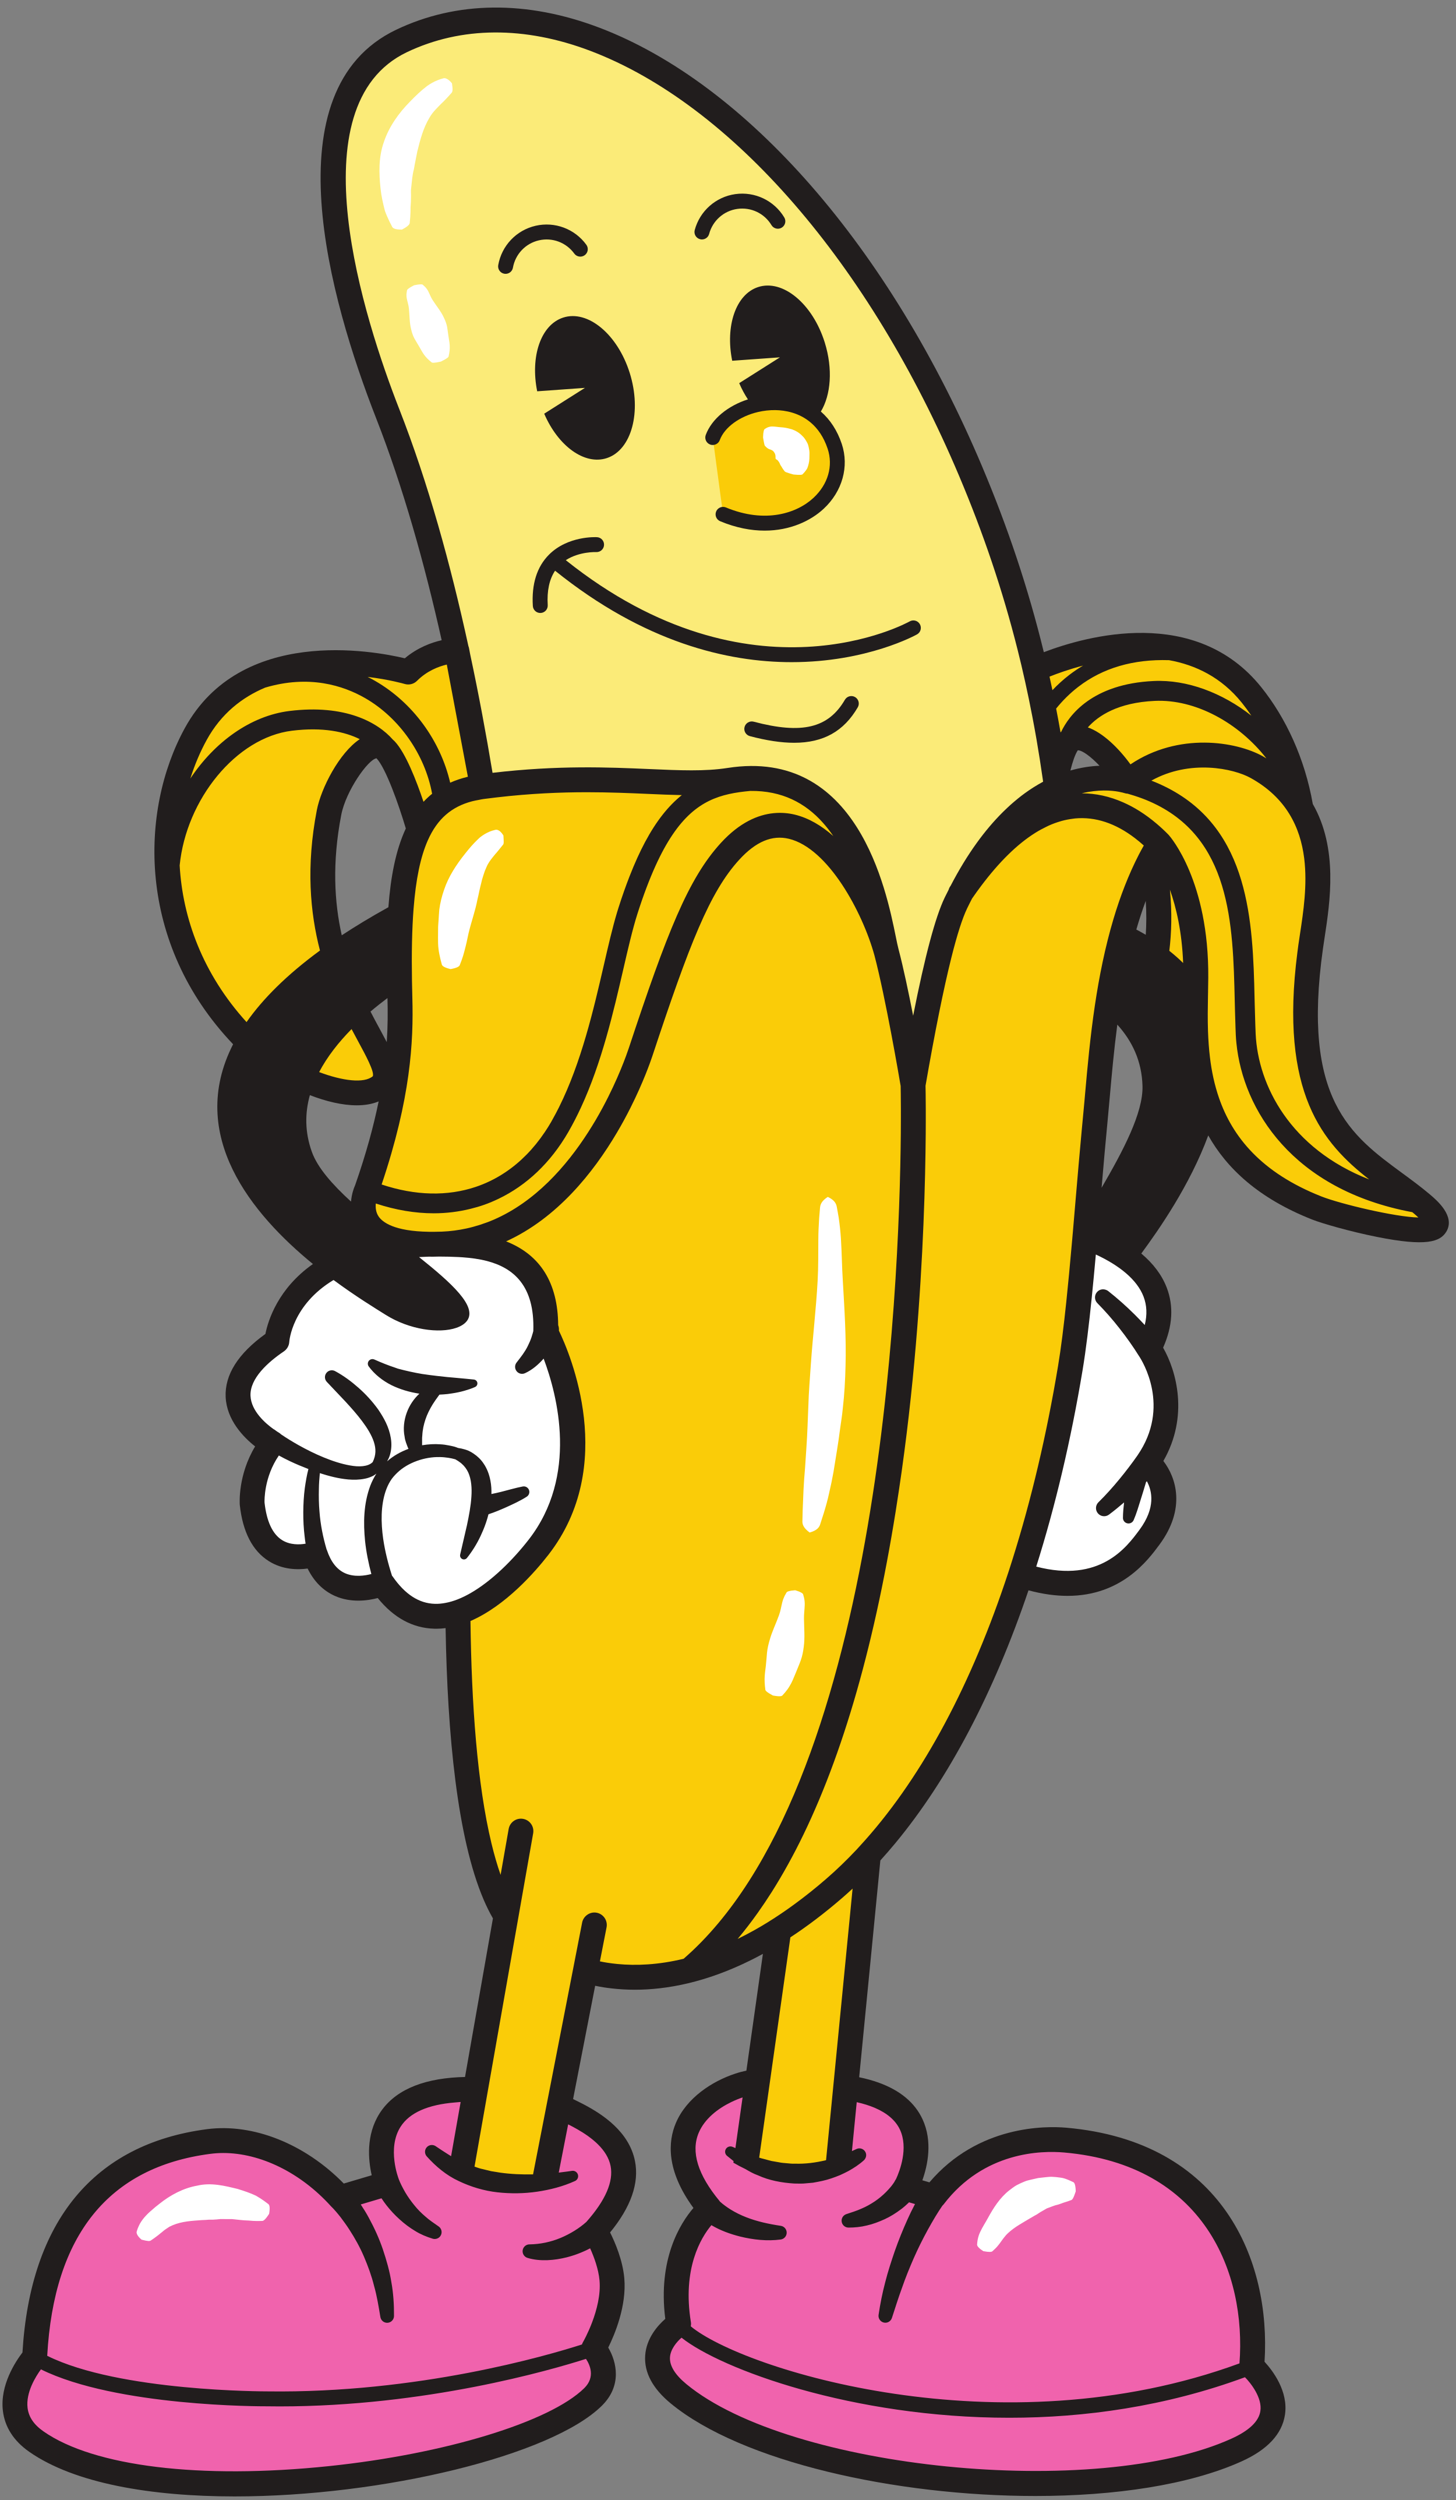 <?xml version="1.0" encoding="UTF-8"?><svg xmlns="http://www.w3.org/2000/svg" xmlns:xlink="http://www.w3.org/1999/xlink" height="502.4" preserveAspectRatio="xMidYMid meet" version="1.0" viewBox="-0.5 -1.5 292.7 502.4" width="292.7" zoomAndPan="magnify"><rect x="-0.5" y="-1.5" width="292.7" height="502.4" fill="#808080" stroke="none"/><g><g id="change1_1"><path d="M 229.832 186.352 C 229.219 185.992 228.59 185.641 227.938 185.297 C 228.5 183.348 229.129 181.426 229.828 179.535 C 229.988 181.996 229.969 184.266 229.832 186.352 Z M 220.953 237.191 C 221.352 232.539 221.758 227.848 222.176 223.578 C 222.324 222.078 222.465 220.457 222.617 218.734 C 222.992 214.5 223.434 209.594 224.113 204.406 C 227.094 207.688 229.043 211.738 229.176 216.738 C 229.324 222.148 225.25 229.805 220.953 237.191 Z M 62.203 230.004 C 60.762 226.012 60.789 222.176 61.793 218.574 C 65.012 219.82 68.297 220.621 71.211 220.621 C 72.816 220.621 74.309 220.379 75.617 219.836 C 74.625 224.715 73.137 230.246 70.91 236.625 C 70.539 237.438 70.184 238.621 70.066 239.965 C 66.352 236.574 63.348 233.18 62.203 230.004 Z M 216.137 149.324 C 216.148 149.309 216.16 149.293 216.172 149.281 C 217.023 149.242 218.77 150.516 220.539 152.383 C 218.82 152.453 216.84 152.723 214.68 153.34 C 215.129 151.574 215.621 150.117 216.137 149.324 Z M 73.98 201.781 C 75.109 200.824 76.258 199.914 77.391 199.066 C 77.395 199.102 77.395 199.137 77.395 199.172 C 77.469 201.809 77.465 204.691 77.25 207.918 C 76.844 207.141 76.41 206.336 75.961 205.504 C 75.332 204.344 74.66 203.105 73.98 201.781 Z M 68.203 186.453 C 66.707 179.797 66.25 171.84 68.102 162.258 C 69.043 157.395 73.52 151.105 75.184 150.883 C 75.195 150.891 75.207 150.906 75.223 150.922 C 77.059 152.879 79.637 160.121 81.082 164.988 C 79.059 169.324 78.035 174.719 77.578 180.812 C 74.16 182.703 71.039 184.586 68.203 186.453 Z M 286.91 238.492 C 285.129 236.988 283.234 235.598 281.406 234.254 C 271.004 226.621 261.18 219.41 265.457 189.113 C 265.555 188.43 265.664 187.703 265.781 186.938 C 266.891 179.691 268.52 168.973 263.41 160.07 C 261.812 150.941 258.008 142.77 253.043 136.586 C 239.852 120.168 217.922 126.289 209.34 129.562 C 206.199 116.68 202.098 104.461 196.91 92.184 C 178.348 48.254 149.594 15.312 119.996 4.066 C 105.441 -1.465 91.316 -1.328 79.152 4.473 C 53.785 16.559 65.75 58.621 75.141 82.617 C 80.547 96.434 84.855 111.797 88.289 127.156 C 86.238 127.621 83.461 128.621 80.879 130.789 C 74.465 129.262 47.879 124.355 36.664 144.801 C 27.559 161.391 26.949 187.98 46.359 208.348 C 36.988 226.703 50.203 242.523 62.406 252.512 C 55.383 257.453 53.395 263.852 52.855 266.562 C 47.355 270.523 44.668 274.781 44.863 279.223 C 45.07 283.863 48.434 287.309 50.789 289.168 C 47.332 294.887 47.676 300.562 47.703 300.914 C 48.293 306.367 50.266 310.18 53.57 312.238 C 56.324 313.957 59.324 313.984 61.34 313.707 C 62.629 316.328 64.484 318.184 66.875 319.234 C 70.066 320.633 73.398 320.172 75.438 319.637 C 78.652 323.609 82.465 325.68 86.797 325.797 C 86.926 325.801 87.055 325.805 87.184 325.805 C 87.82 325.805 88.449 325.762 89.078 325.68 C 89.445 347.129 91.426 367.855 96.723 380.242 C 97.305 381.605 97.93 382.859 98.594 384.012 L 92.984 415.883 C 92.559 415.891 92.133 415.906 91.711 415.926 C 91.703 415.926 91.691 415.926 91.684 415.926 C 83.957 416.336 78.609 418.785 75.797 423.219 C 73.035 427.566 73.535 432.621 74.227 435.629 L 68.609 437.297 C 60.805 429.324 50.402 425.156 41.109 426.371 C 18.41 429.336 5.598 444.848 4.016 471.246 C 2.66 473.016 -0.535 477.789 0.078 482.953 C 0.469 486.242 2.25 489.02 5.383 491.207 C 14.492 497.566 29.914 500.172 46.672 500.172 C 76.418 500.172 110.344 491.957 120.477 481.961 C 124.602 477.895 123.461 473.125 121.773 470.258 C 123.07 467.645 125.492 461.898 125.004 456.332 C 124.684 452.691 123.148 449.121 122.145 447.125 C 126.34 442.012 128.023 437.195 127.152 432.793 C 125.984 426.887 120.668 423.395 116.824 421.379 C 116.039 420.969 115.316 420.617 114.707 420.32 L 119.145 397.555 C 119.703 397.668 120.266 397.777 120.844 397.867 C 121.363 397.949 121.906 398.02 122.461 398.082 C 123.91 398.246 125.465 398.348 127.117 398.348 C 133.527 398.348 141.434 396.891 150.496 392.379 C 151.277 391.992 152.07 391.578 152.867 391.141 L 149.547 414.605 C 148.828 414.758 148.07 414.957 147.293 415.215 C 142.734 416.715 137.492 420.051 135.344 425.191 C 133.832 428.797 133.328 434.59 138.902 442.203 C 136.246 445.289 131.719 452.48 133.242 464.488 C 131.715 465.832 129.402 468.422 129.195 471.926 C 128.996 475.297 130.727 478.512 134.336 481.484 C 148.594 493.227 179.535 500.086 207.637 500.086 C 223.559 500.086 238.578 497.883 249.121 493.117 C 254.297 490.777 257.223 487.641 257.812 483.789 C 258.543 479.055 255.352 474.891 253.711 473.109 C 254.996 452.859 245.367 428.824 213.832 426.074 C 209.77 425.719 196.145 425.523 186.34 437.059 L 184.922 436.645 C 185.98 433.68 187.027 428.84 184.957 424.375 C 183.398 421.02 180.426 418.559 176.117 417.012 C 174.922 416.582 173.621 416.223 172.219 415.934 L 176.477 372.367 C 177.484 371.254 178.484 370.109 179.465 368.926 C 190.207 355.961 199.273 338.707 206.258 318.086 C 209.148 318.863 211.758 319.199 214.102 319.199 C 224.984 319.199 230.277 312.031 232.598 308.891 C 237.938 301.656 235.949 295.441 233.371 292.094 C 238.535 283.109 236.004 274.004 233.32 269.328 C 235.234 265.023 235.477 260.961 234.043 257.242 C 233.074 254.727 231.359 252.445 228.934 250.406 C 232.441 245.637 238.68 236.738 242.395 226.672 C 246.105 233.266 252.465 239.305 263.297 243.578 C 265.203 244.332 270.797 245.965 276.34 247.07 C 286.184 249.039 289.023 248.066 290.258 246.004 C 292.117 242.895 288.336 239.695 286.91 238.492" fill="#211d1d"/></g><g id="change2_1"><path d="M 162.102 318.566 C 162.043 318.27 161.965 317.973 161.871 317.672 C 161.848 317.527 161.707 317.363 161.41 317.188 L 160.832 316.906 L 159.883 316.586 L 158.887 316.684 L 158.262 316.82 C 157.93 316.918 157.758 317.035 157.699 317.168 C 157.539 317.426 157.395 317.684 157.258 317.945 C 156.996 318.465 156.797 318.992 156.66 319.531 C 156.387 320.605 156.234 321.695 155.848 322.75 C 155.105 324.863 154.074 326.898 153.504 329 C 153.188 330.047 152.941 331.102 152.828 332.188 C 152.734 333.277 152.664 334.371 152.539 335.457 C 152.402 336.535 152.25 337.613 152.23 338.73 C 152.215 339.289 152.27 339.871 152.305 340.449 L 152.406 341.34 C 152.391 341.621 152.715 342.012 154.297 342.863 C 156.059 343.184 156.559 343.043 156.719 342.793 L 157.352 342.086 C 157.754 341.602 158.117 341.109 158.426 340.594 C 159.07 339.566 159.488 338.477 159.938 337.391 C 160.359 336.301 160.859 335.223 161.246 334.125 C 161.645 333.023 161.863 331.887 162.004 330.734 C 162.32 328.441 162.094 326.062 162.062 323.746 C 162.031 322.586 162.219 321.461 162.254 320.312 C 162.273 319.742 162.223 319.156 162.102 318.566 Z M 168.922 239.316 C 168.805 237.469 168.602 235.629 168.328 233.789 C 168.188 232.871 168.008 231.949 167.844 231.035 C 167.684 230.117 167.207 229.207 165.492 228.402 C 163.898 229.426 163.527 230.344 163.457 231.262 L 163.223 234.004 C 163.113 235.828 163.02 237.656 163.012 239.477 C 162.984 243.117 163.035 246.762 162.828 250.402 C 162.422 257.691 161.559 264.941 161.059 272.18 C 160.82 275.801 160.504 279.41 160.406 283.035 C 160.242 286.656 160.16 290.293 159.898 293.91 L 159.539 299.344 C 159.379 301.148 159.238 302.953 159.152 304.773 L 158.922 310.246 L 158.855 312.996 C 158.789 313.91 159.047 314.875 160.742 316.121 C 162.742 315.562 163.305 314.719 163.547 313.82 L 164.402 311.148 C 164.965 309.363 165.461 307.562 165.855 305.742 C 166.273 303.93 166.66 302.109 166.98 300.277 L 167.867 294.773 C 168.18 292.941 168.422 291.102 168.676 289.262 C 168.914 287.418 169.234 285.578 169.406 283.73 C 169.836 280.043 170.039 276.332 170.125 272.625 C 170.34 265.207 169.848 257.781 169.422 250.395 C 169.18 246.699 169.152 243.008 168.922 239.316 Z M 152.18 88.141 C 152.418 88.367 152.645 88.508 152.867 88.617 C 153.316 88.789 153.758 88.887 154.07 89.227 C 154.375 89.57 154.566 89.945 154.629 90.297 C 154.684 90.652 154.668 90.887 154.66 91.039 C 154.691 91.094 154.652 91.203 154.695 91.25 C 154.711 91.277 154.742 91.297 154.785 91.316 C 154.812 91.352 154.84 91.395 154.891 91.43 C 154.965 91.516 155.16 91.535 155.254 91.68 L 155.59 92.113 C 155.812 92.434 155.891 92.898 156.258 93.348 C 156.379 93.609 156.574 93.883 156.781 94.176 L 157.133 94.633 C 157.191 94.781 157.637 94.984 159.5 95.5 C 161.402 95.695 161.891 95.574 161.992 95.406 L 162.469 94.902 C 162.758 94.555 163.039 94.188 163.238 93.805 C 163.566 92.969 163.77 92.129 163.809 91.176 L 163.832 89.691 C 163.836 89.195 163.727 88.629 163.613 88.098 C 163.555 87.828 163.484 87.566 163.395 87.301 C 163.273 87.039 163.145 86.781 162.996 86.531 C 162.699 86.027 162.391 85.539 161.953 85.137 C 161.148 84.27 160.133 83.668 159.113 83.305 C 158.992 83.266 158.879 83.25 158.758 83.215 C 157.855 82.953 156.988 82.797 156.172 82.746 C 156.172 82.746 156.168 82.746 156.168 82.746 C 155.25 82.699 154.43 82.504 153.59 82.543 C 153.176 82.559 152.754 82.672 152.348 82.859 C 152.145 82.969 151.941 83.105 151.746 83.227 C 151.652 83.266 151.547 83.445 151.465 83.789 L 151.355 84.449 C 151.32 84.77 151.301 85.164 151.297 85.516 C 151.371 85.863 151.43 86.254 151.477 86.566 L 151.609 87.215 C 151.691 87.555 151.746 87.723 151.809 87.766 Z M 91.047 72.23 L 91.207 71.461 C 91.281 70.957 91.348 70.457 91.344 69.98 C 91.363 69.02 91.191 68.129 91.047 67.227 L 90.652 64.504 C 90.488 63.605 90.172 62.762 89.777 61.949 C 89.035 60.301 87.785 58.832 86.785 57.273 C 86.273 56.504 85.988 55.648 85.566 54.844 C 85.355 54.438 85.078 54.059 84.734 53.703 C 84.559 53.527 84.367 53.355 84.164 53.188 C 84.086 53.098 83.891 53.047 83.531 53.055 L 82.867 53.109 L 81.82 53.297 L 80.891 53.801 L 80.336 54.176 C 80.051 54.395 79.93 54.555 79.926 54.676 C 79.871 54.934 79.828 55.188 79.805 55.434 C 79.758 55.93 79.777 56.398 79.867 56.844 C 80.039 57.734 80.352 58.578 80.434 59.504 C 80.629 61.344 80.57 63.273 81.023 65.02 C 81.223 65.906 81.5 66.762 81.938 67.562 L 83.328 69.934 C 83.781 70.73 84.207 71.535 84.82 72.273 C 85.113 72.645 85.477 72.996 85.855 73.34 L 86.457 73.844 C 86.605 74.031 87.117 74.09 88.977 73.676 C 90.688 72.836 91.051 72.469 91.047 72.23 Z M 75.977 45.801 C 76.309 46.746 76.738 47.664 77.164 48.574 L 77.852 49.914 C 78.035 50.367 78.547 50.754 80.488 50.738 C 82.246 49.82 82.57 49.297 82.566 48.84 L 82.695 47.449 C 82.754 46.539 82.785 45.641 82.777 44.762 C 82.859 43.879 82.887 43.016 82.891 42.156 C 82.934 41.301 82.801 40.441 82.949 39.605 C 83.145 37.938 83.234 36.262 83.668 34.695 C 83.93 33.086 84.285 31.566 84.57 29.996 C 85.328 26.969 86.109 23.812 87.828 20.984 C 88.641 19.535 89.863 18.41 91.012 17.23 C 91.629 16.688 92.184 16.047 92.773 15.441 L 93.637 14.48 C 93.945 14.152 94.051 13.621 93.77 11.895 C 93.223 11.23 92.734 10.852 92.367 10.695 C 91.973 10.5 91.68 10.508 91.434 10.594 C 90.914 10.727 90.406 10.891 89.93 11.094 C 88.941 11.469 88.055 12.012 87.195 12.594 C 85.551 13.844 84.051 15.281 82.609 16.789 C 79.676 19.754 77.086 23.352 75.707 27.434 C 74.246 31.5 74.371 35.832 74.809 39.871 C 75.023 41.895 75.469 43.863 75.977 45.801 Z M 86.328 183.906 C 86.242 184.809 86.203 185.715 86.141 186.609 C 86.09 187.508 85.988 188.402 86.008 189.293 C 86.008 190.02 85.992 190.75 85.988 191.477 C 85.98 192.52 85.996 193.566 86.137 194.605 C 86.25 195.484 86.438 196.367 86.637 197.242 L 86.945 198.422 L 86.98 198.555 C 87.051 198.984 87.457 199.434 89.363 199.898 C 91.312 199.52 91.758 199.125 91.867 198.715 L 92.332 197.5 C 92.613 196.691 92.879 195.887 93.074 195.082 C 93.504 193.48 93.855 191.906 94.176 190.328 C 94.914 187.188 96.008 184.23 96.566 181.23 C 96.75 180.496 96.918 179.75 97.062 178.996 C 97.211 178.246 97.422 177.535 97.594 176.789 C 97.699 176.219 97.859 175.688 98.031 175.156 C 98.086 174.977 98.145 174.793 98.203 174.609 C 98.32 174.254 98.426 173.883 98.559 173.535 L 98.996 172.52 C 99.422 171.484 100.062 170.625 100.723 169.809 C 100.953 169.523 101.184 169.242 101.414 168.961 C 101.652 168.719 101.879 168.457 102.09 168.172 C 102.312 167.902 102.535 167.656 102.754 167.363 L 103.414 166.539 C 103.473 166.484 103.52 166.41 103.555 166.309 C 103.59 166.195 103.617 166.043 103.625 165.832 C 103.645 165.5 103.586 164.895 103.547 164.039 C 103.414 163.812 103.277 163.625 103.145 163.453 C 102.84 163.066 102.547 162.812 102.285 162.68 C 101.918 162.465 101.613 162.449 101.352 162.52 C 100.84 162.645 100.324 162.793 99.844 162.988 C 99.816 163 99.793 163.02 99.766 163.031 C 98.836 163.418 98 163.941 97.242 164.551 C 97.035 164.73 96.844 164.922 96.645 165.109 C 95.414 166.273 94.332 167.559 93.316 168.844 C 90.922 171.812 88.793 175.074 87.625 178.582 C 87.012 180.328 86.578 182.102 86.328 183.906 Z M 220.066 435.324 L 218.906 434.793 C 218.117 434.473 217.309 434.141 216.461 434.062 C 215.617 433.926 214.758 433.855 213.898 433.816 C 213.035 433.801 212.176 433.953 211.305 434.031 L 209.996 434.172 L 208.711 434.461 C 207.859 434.684 206.949 434.816 206.133 435.148 C 205.312 435.477 204.5 435.844 203.719 436.262 C 202.953 436.695 202.27 437.246 201.57 437.77 C 198.82 439.941 196.988 442.895 195.441 445.707 C 194.684 447.129 193.793 448.43 193.141 449.875 C 192.797 450.586 192.566 451.359 192.418 452.156 C 192.344 452.555 192.305 452.973 192.273 453.387 C 192.234 453.582 192.324 453.848 192.59 454.168 L 193.129 454.699 C 193.402 454.918 193.762 455.164 194.082 455.379 L 195.234 455.555 L 195.984 455.59 C 196.387 455.582 196.609 455.512 196.727 455.379 C 197.004 455.141 197.254 454.902 197.504 454.66 C 198.004 454.172 198.43 453.664 198.824 453.137 C 199.59 452.078 200.309 450.984 201.277 450.109 C 203.203 448.332 205.469 447.16 207.398 445.984 C 207.906 445.727 208.379 445.406 208.859 445.133 C 209.359 444.891 209.828 444.598 210.289 444.273 C 210.754 443.953 211.25 443.715 211.738 443.414 L 212.484 442.984 L 213.289 442.688 C 213.828 442.5 214.367 442.258 214.934 442.086 C 215.508 441.957 216.086 441.797 216.68 441.57 C 217.266 441.316 217.891 441.148 218.535 440.941 L 219.527 440.578 C 219.859 440.52 220.223 440.043 220.875 438.035 C 220.809 435.973 220.453 435.438 220.066 435.324 Z M 58.434 441.758 L 57.387 440.973 C 56.672 440.477 55.941 439.988 55.188 439.57 C 53.621 438.832 51.969 438.289 50.297 437.77 C 46.895 436.949 43.23 436.004 39.488 436.891 C 35.77 437.539 32.27 439.418 29.383 441.742 C 28.641 442.305 27.926 442.883 27.246 443.508 C 26.535 444.09 25.895 444.75 25.289 445.438 C 24.703 446.148 24.176 446.906 23.805 447.77 C 23.605 448.191 23.441 448.633 23.309 449.094 C 23.227 449.309 23.219 449.574 23.406 449.961 C 23.559 450.309 23.93 450.793 24.582 451.348 C 26.273 451.785 26.77 451.781 27.078 451.559 L 27.969 450.945 C 28.527 450.523 29.105 450.129 29.605 449.68 C 30.152 449.277 30.621 448.801 31.199 448.445 C 31.48 448.258 31.75 448.062 32.035 447.891 L 32.953 447.469 C 35.457 446.414 38.133 446.305 40.695 446.113 C 41.352 446.086 42.004 446.062 42.652 445.996 C 43.324 446.023 43.992 445.996 44.668 445.938 L 45.688 445.836 L 46.738 445.836 L 48.863 445.852 C 50.293 445.977 51.73 446.203 53.246 446.227 C 53.992 446.32 54.77 446.344 55.559 446.355 L 56.77 446.34 C 57.16 446.379 57.66 446.098 58.727 444.43 C 59.047 442.512 58.793 441.973 58.434 441.758 Z M 105.031 274.457 C 104.324 274.777 103.492 274.465 103.176 273.758 C 102.953 273.266 103.035 272.715 103.344 272.316 L 103.41 272.23 C 104.242 271.16 105.031 270.164 105.594 269.004 C 105.879 268.43 106.137 267.848 106.34 267.25 C 106.438 266.949 106.531 266.652 106.613 266.359 C 106.645 266.242 106.68 266.109 106.711 265.98 C 107.027 256.797 102.641 253.281 97.422 251.914 C 96.613 251.703 95.785 251.543 94.953 251.422 C 94.125 251.301 93.289 251.219 92.461 251.16 C 92.207 251.141 91.949 251.125 91.695 251.113 C 90.336 251.043 89.051 251.02 87.797 251.016 C 87.336 251.027 86.871 251.043 86.426 251.043 C 86.18 251.043 85.945 251.035 85.703 251.031 C 85.031 251.051 84.383 251.082 83.742 251.117 C 87.047 253.758 89.957 256.223 91.797 258.387 C 93.645 260.555 94.422 262.426 93.43 263.863 C 92.977 264.512 92.207 265.004 91.227 265.34 C 87.836 266.512 81.836 265.754 76.996 262.703 C 74.969 261.426 71.035 259.035 66.551 255.723 C 58.199 260.758 57.66 268.023 57.656 268.141 C 57.613 268.918 57.207 269.637 56.562 270.074 C 53.418 272.203 49.707 275.484 49.859 279.004 C 49.996 282.082 52.914 284.57 54.492 285.695 C 54.547 285.727 54.605 285.746 54.656 285.781 C 54.691 285.805 54.719 285.824 54.75 285.848 L 54.766 285.859 C 54.91 285.973 55.07 286.078 55.219 286.188 C 55.383 286.289 55.48 286.348 55.488 286.352 C 55.68 286.457 55.848 286.594 56 286.742 C 57.113 287.504 58.293 288.215 59.484 288.891 C 61.137 289.816 62.84 290.668 64.586 291.379 C 66.324 292.094 68.113 292.684 69.879 292.992 C 71.621 293.316 73.438 293.254 74.363 292.371 L 74.418 292.32 C 75.113 290.918 75.105 289.633 74.656 288.254 C 74.199 286.859 73.309 285.445 72.301 284.098 C 71.285 282.738 70.121 281.43 68.922 280.129 L 65.242 276.242 L 65.203 276.203 C 64.676 275.648 64.699 274.773 65.254 274.246 C 65.699 273.824 66.355 273.758 66.867 274.035 C 68.609 274.98 70.129 276.109 71.586 277.398 C 73.035 278.68 74.363 280.125 75.535 281.754 C 76.656 283.41 77.707 285.25 78.066 287.484 C 78.254 288.59 78.223 289.793 77.875 290.93 C 77.738 291.363 77.543 291.773 77.324 292.16 C 78.59 291.047 80.074 290.223 81.625 289.652 C 81.594 289.59 81.551 289.531 81.52 289.465 C 81.25 288.742 80.922 288.016 80.84 287.215 C 80.512 285.645 80.707 283.926 81.266 282.391 C 81.805 280.906 82.703 279.59 83.809 278.566 C 83.797 278.562 83.781 278.562 83.77 278.562 C 81.855 278.27 79.949 277.719 78.176 276.848 C 76.406 275.949 74.785 274.684 73.621 273.09 C 73.32 272.676 73.41 272.098 73.824 271.797 C 74.098 271.594 74.449 271.566 74.742 271.695 L 74.816 271.727 C 76.227 272.355 77.551 272.883 78.91 273.332 C 79.109 273.398 79.305 273.48 79.508 273.543 C 81.105 273.973 82.711 274.328 84.367 274.609 C 85.379 274.766 86.406 274.891 87.438 275.012 C 88.105 275.086 88.773 275.16 89.449 275.23 C 89.801 275.262 90.16 275.293 90.512 275.324 C 91.344 275.398 92.184 275.477 93.031 275.555 C 93.594 275.609 94.156 275.66 94.723 275.723 L 94.773 275.727 C 95.207 275.777 95.516 276.164 95.469 276.594 C 95.438 276.879 95.254 277.113 95.008 277.223 C 94.309 277.539 93.594 277.773 92.879 277.977 C 92.035 278.219 91.18 278.395 90.312 278.52 C 90.039 278.559 89.77 278.605 89.492 278.637 C 88.945 278.699 88.395 278.734 87.844 278.758 C 87.773 278.852 87.699 278.949 87.629 279.047 C 87.227 279.594 86.844 280.141 86.504 280.676 C 85.879 281.695 85.375 282.699 85.031 283.734 C 84.688 284.762 84.449 285.812 84.395 286.965 C 84.316 287.531 84.375 288.125 84.355 288.742 C 84.355 288.742 84.355 288.746 84.355 288.75 C 84.355 288.809 84.359 288.871 84.359 288.934 C 85.582 288.727 86.824 288.648 88.055 288.746 C 88.621 288.773 89.184 288.859 89.742 288.969 C 90.121 289.043 90.5 289.121 90.871 289.219 C 91.117 289.289 91.359 289.391 91.602 289.48 C 91.816 289.508 92.031 289.547 92.25 289.594 C 92.742 289.699 93.238 289.844 93.73 290.055 C 94.074 290.211 94.402 290.41 94.719 290.625 C 95.477 291.133 96.164 291.781 96.68 292.555 C 97.445 293.633 97.867 294.875 98.094 296.074 C 98.266 296.977 98.316 297.867 98.293 298.734 C 98.934 298.605 99.578 298.457 100.223 298.301 C 101.656 297.945 103.09 297.508 104.562 297.223 L 104.586 297.219 C 105.191 297.102 105.777 297.496 105.898 298.105 C 105.984 298.566 105.773 299.02 105.402 299.262 C 104.086 300.105 102.703 300.734 101.293 301.375 C 100.137 301.887 98.98 302.387 97.703 302.797 C 97.422 303.906 97.055 304.984 96.621 306.02 C 95.945 307.645 95.125 309.176 94.105 310.605 C 93.867 310.938 93.629 311.27 93.367 311.59 C 93.094 311.926 92.602 311.973 92.27 311.699 C 92.031 311.508 91.938 311.203 92.004 310.922 L 92.008 310.891 L 93.375 304.988 C 93.781 303.055 94.145 301.148 94.262 299.316 C 94.395 297.48 94.242 295.758 93.629 294.395 C 93.309 293.719 92.867 293.105 92.238 292.57 C 92.203 292.535 92.16 292.512 92.121 292.477 C 91.797 292.215 91.43 291.98 91.035 291.758 C 90.578 291.625 90.109 291.527 89.629 291.453 C 89.07 291.371 88.508 291.312 87.938 291.305 C 86.352 291.27 84.762 291.555 83.297 292.086 C 81.832 292.617 80.469 293.395 79.371 294.449 C 78.812 294.992 78.34 295.504 77.961 296.137 C 77.578 296.762 77.266 297.445 77.02 298.172 C 76.039 301.098 76.07 304.461 76.527 307.715 C 76.895 310.223 77.516 312.711 78.309 315.16 C 78.344 315.199 78.383 315.23 78.414 315.277 C 80.93 318.906 83.715 320.711 86.934 320.801 C 87.613 320.824 88.312 320.75 89.02 320.621 C 89.852 320.469 90.695 320.223 91.543 319.887 C 92.375 319.559 93.211 319.148 94.043 318.676 C 98.367 316.207 102.625 311.961 105.797 307.879 C 115.742 295.082 111.594 278.98 108.789 271.52 C 107.73 272.723 106.488 273.797 105.031 274.457 Z M 75.168 294.633 C 74.973 294.781 74.777 294.934 74.566 295.051 C 74.008 295.336 73.422 295.547 72.852 295.652 C 71.703 295.891 70.598 295.891 69.531 295.809 C 67.52 295.629 65.637 295.129 63.797 294.539 C 63.699 295.598 63.613 296.676 63.605 297.742 C 63.566 299.262 63.594 300.777 63.727 302.285 C 63.922 304.879 64.434 307.418 65.156 309.867 C 65.18 309.918 65.211 309.969 65.227 310.023 C 66.016 312.375 67.246 313.934 68.883 314.656 C 70.758 315.477 72.871 315.148 74.152 314.809 C 73.582 312.637 73.125 310.43 72.887 308.164 C 72.531 304.535 72.574 300.727 73.945 297.051 C 74.266 296.219 74.676 295.406 75.168 294.633 Z M 61.5 293.711 C 60.25 293.23 59.012 292.715 57.801 292.141 C 57.043 291.781 56.297 291.398 55.559 290.992 C 52.578 295.344 52.664 299.984 52.68 300.445 C 53.102 304.238 54.281 306.773 56.188 307.98 C 57.816 309.012 59.754 308.914 60.934 308.715 C 60.859 308.254 60.793 307.789 60.746 307.32 C 60.543 305.684 60.461 304.039 60.469 302.402 C 60.477 300.766 60.566 299.137 60.777 297.52 C 60.965 296.234 61.168 294.984 61.5 293.711 Z M 230.055 296.164 C 231.121 298.125 231.852 301.488 228.574 305.922 C 225.938 309.492 220.641 316.648 207.816 313.32 C 211.645 301.188 214.781 287.973 217.133 273.836 C 217.816 269.73 218.418 264.703 218.977 259.238 C 219.262 256.449 219.531 253.555 219.797 250.602 C 222.234 251.734 224.262 252.992 225.844 254.348 C 227.547 255.809 228.738 257.379 229.379 259.039 C 230.059 260.809 230.141 262.703 229.629 264.77 C 228.977 264.07 228.324 263.379 227.645 262.707 C 225.949 261.02 224.16 259.426 222.273 257.938 C 222.141 257.832 221.988 257.766 221.836 257.707 C 221.258 257.488 220.586 257.594 220.117 258.059 C 219.867 258.305 219.715 258.609 219.656 258.93 C 219.566 259.434 219.711 259.977 220.098 260.367 L 220.113 260.387 C 221.691 261.984 223.176 263.68 224.562 265.457 C 225.258 266.344 225.934 267.246 226.582 268.164 C 227.223 269.074 227.875 270.035 228.418 270.922 L 228.434 270.949 C 228.449 270.969 228.465 270.988 228.477 271.008 C 229.148 272.016 234.895 281.219 228.176 290.961 C 228.172 290.969 228.168 290.98 228.16 290.988 C 227.629 291.754 227.039 292.555 226.453 293.324 C 225.824 294.156 225.176 294.973 224.512 295.777 C 223.188 297.387 221.797 298.934 220.328 300.383 L 220.312 300.398 C 219.738 300.965 219.656 301.883 220.156 302.543 C 220.695 303.266 221.719 303.41 222.441 302.871 C 223.488 302.09 224.488 301.262 225.473 300.422 C 225.355 301.441 225.254 302.465 225.246 303.512 L 225.246 303.523 C 225.242 303.957 225.496 304.375 225.922 304.559 C 226.488 304.805 227.152 304.543 227.398 303.977 C 227.973 302.652 228.363 301.293 228.789 299.938 C 229.164 298.738 229.543 297.539 229.891 296.332 C 229.945 296.277 230 296.223 230.055 296.164" fill="#fff"/></g><g id="change3_1"><path d="M 117.297 472.531 C 118.043 473.641 119.25 476.148 116.965 478.402 C 110.07 485.207 88.941 491.656 65.586 494.086 C 39.785 496.773 18.348 494.164 8.246 487.105 C 6.312 485.758 5.266 484.211 5.043 482.383 C 4.668 479.285 6.676 476.074 7.727 474.637 C 22.875 482.125 51.941 482.066 53.207 482.062 C 54.047 482.074 54.883 482.082 55.715 482.082 C 85.051 482.082 110.121 474.82 117.297 472.531 Z M 53.602 443.383 C 52.797 444.633 52.422 444.844 52.129 444.812 L 51.219 444.828 C 50.625 444.816 50.043 444.797 49.484 444.73 C 48.344 444.711 47.266 444.543 46.191 444.445 L 44.594 444.438 L 43.809 444.434 L 43.039 444.512 C 42.531 444.555 42.031 444.578 41.527 444.555 C 41.039 444.605 40.551 444.625 40.059 444.645 C 38.133 444.789 36.125 444.871 34.242 445.66 L 33.555 445.977 C 33.34 446.109 33.137 446.258 32.926 446.395 C 32.492 446.66 32.141 447.02 31.727 447.324 C 31.352 447.656 30.918 447.957 30.5 448.273 L 29.832 448.734 C 29.602 448.902 29.227 448.902 27.957 448.574 C 27.465 448.16 27.188 447.793 27.074 447.531 C 26.934 447.242 26.938 447.043 27 446.883 C 27.098 446.535 27.223 446.203 27.371 445.887 C 27.652 445.238 28.047 444.668 28.488 444.137 C 28.941 443.617 29.426 443.125 29.957 442.688 C 30.469 442.219 31.004 441.781 31.562 441.359 C 33.73 439.617 36.359 438.207 39.152 437.719 C 41.961 437.051 44.711 437.762 47.266 438.379 C 48.523 438.77 49.766 439.176 50.941 439.73 C 51.508 440.047 52.055 440.41 52.59 440.785 L 53.379 441.371 C 53.648 441.535 53.84 441.938 53.602 443.383 Z M 105.926 449.52 L 105.977 449.52 C 108.102 449.488 110.215 449.047 112.207 448.219 C 114.109 447.418 115.93 446.305 117.367 445.016 C 121.219 440.684 122.867 436.898 122.246 433.762 C 121.59 430.445 118.422 428.035 115.602 426.414 C 114.941 426.035 114.301 425.695 113.715 425.402 L 111.824 435.098 C 112.406 435.031 112.98 434.961 113.555 434.879 C 113.84 434.84 114.129 434.805 114.406 434.758 L 114.484 434.746 C 115.07 434.656 115.621 435.059 115.711 435.648 C 115.785 436.137 115.52 436.598 115.09 436.789 C 112.629 437.906 110.105 438.539 107.48 438.934 C 104.867 439.316 102.184 439.355 99.508 439.059 C 96.828 438.762 94.176 437.973 91.715 436.793 C 89.223 435.645 87.078 433.836 85.289 431.836 C 84.785 431.27 84.832 430.402 85.398 429.898 C 85.875 429.473 86.57 429.441 87.078 429.785 L 87.199 429.867 C 87.98 430.395 88.754 430.906 89.539 431.395 C 89.754 431.531 89.969 431.672 90.184 431.801 L 92.102 420.914 C 92.047 420.918 91.996 420.918 91.945 420.918 C 91.617 420.938 91.316 420.973 91 421 C 85.531 421.438 81.828 423.066 80.031 425.879 C 77.246 430.223 79.629 436.316 79.652 436.379 C 79.652 436.383 79.652 436.383 79.652 436.387 C 79.77 436.723 80.004 437.246 80.219 437.676 C 80.449 438.141 80.703 438.602 80.965 439.062 C 81.5 439.973 82.121 440.836 82.789 441.656 C 83.453 442.488 84.203 443.242 85.012 443.926 C 85.805 444.648 86.695 445.223 87.59 445.855 L 87.691 445.926 C 88.316 446.367 88.465 447.23 88.027 447.852 C 87.672 448.355 87.047 448.547 86.492 448.383 C 85.27 448.008 84.055 447.512 82.957 446.828 C 81.844 446.164 80.805 445.379 79.848 444.508 C 78.883 443.645 77.996 442.691 77.199 441.672 C 76.844 441.219 76.512 440.746 76.191 440.262 L 72.02 441.5 C 72.609 442.387 73.172 443.289 73.668 444.223 C 74.77 446.254 75.73 448.348 76.465 450.52 C 77.195 452.688 77.828 454.891 78.18 457.141 C 78.586 459.379 78.719 461.656 78.707 463.906 C 78.703 464.668 78.086 465.281 77.324 465.281 C 76.641 465.277 76.078 464.781 75.969 464.129 L 75.957 464.062 C 75.609 461.973 75.277 459.902 74.707 457.891 C 74.207 455.863 73.484 453.906 72.676 452.004 C 71.863 450.098 70.852 448.285 69.738 446.566 C 69.184 445.703 68.582 444.879 67.973 444.07 C 67.656 443.68 67.348 443.277 67.02 442.91 C 66.707 442.543 66.332 442.148 66.078 441.902 L 66.02 441.848 C 66.008 441.836 66.004 441.82 65.992 441.812 C 59.895 435.086 51.832 431.16 44.383 431.16 C 43.496 431.16 42.621 431.219 41.758 431.332 C 21.355 433.992 10.336 447.652 8.992 471.914 C 23.469 479.125 52.91 479.059 53.219 479.062 C 83.445 479.488 109.496 471.883 116.488 469.637 C 116.543 469.477 116.609 469.32 116.695 469.168 C 116.734 469.105 120.531 462.523 120.023 456.77 C 119.824 454.516 118.938 452.09 118.133 450.316 C 116.633 451.098 115.078 451.699 113.465 452.113 C 112.184 452.434 110.871 452.648 109.535 452.699 C 108.203 452.746 106.844 452.633 105.547 452.238 C 104.809 452.016 104.395 451.242 104.617 450.508 C 104.797 449.914 105.336 449.527 105.926 449.52 Z M 252.871 483.027 C 252.555 485.102 250.598 486.961 247.062 488.562 C 219.762 500.902 158.332 494.77 137.512 477.625 C 135.215 475.734 134.094 473.922 134.184 472.242 C 134.273 470.598 135.539 469.121 136.504 468.27 C 144.457 474.59 170.824 484.363 202.402 484.363 C 217.484 484.363 233.758 482.121 249.777 476.219 C 250.969 477.418 253.281 480.371 252.871 483.027 Z M 196.027 448.652 C 196.133 448.102 196.289 447.562 196.527 447.074 C 196.98 446.07 197.598 445.168 198.125 444.184 C 199.195 442.234 200.469 440.184 202.375 438.68 C 202.859 438.316 203.332 437.934 203.863 437.633 C 204.406 437.344 204.969 437.09 205.535 436.863 C 206.105 436.633 206.734 436.539 207.324 436.387 L 208.215 436.188 L 209.125 436.086 C 209.727 436.035 210.324 435.93 210.922 435.938 C 211.516 435.965 212.113 436.016 212.695 436.109 C 213.285 436.164 213.848 436.395 214.395 436.617 L 215.199 436.984 C 215.465 437.062 215.715 437.434 215.758 438.863 C 215.305 440.258 215.055 440.59 214.824 440.629 L 214.137 440.879 C 213.691 441.023 213.258 441.137 212.848 441.312 C 212.438 441.473 212.035 441.586 211.637 441.672 C 211.246 441.789 210.875 441.957 210.496 442.09 L 209.941 442.293 L 209.426 442.594 C 209.086 442.805 208.738 442.965 208.418 443.188 C 208.098 443.414 207.773 443.617 207.43 443.781 C 207.094 443.973 206.766 444.195 206.414 444.375 C 205.078 445.191 203.504 446.004 202.172 447.234 C 201.5 447.844 201 448.602 200.469 449.336 C 200.195 449.699 199.902 450.055 199.555 450.391 C 199.383 450.559 199.207 450.723 199.016 450.891 C 198.934 450.98 198.781 451.027 198.5 451.035 L 197.98 451.008 L 197.18 450.887 C 196.961 450.742 196.711 450.57 196.52 450.418 L 196.145 450.047 C 195.965 449.824 195.898 449.641 195.93 449.508 C 195.949 449.223 195.977 448.93 196.027 448.652 Z M 156.441 448.543 C 153.719 448.902 150.961 448.602 148.266 447.941 C 146.312 447.445 144.355 446.754 142.512 445.66 C 140.414 448.168 136.633 454.371 138.391 465.156 C 138.438 465.441 138.422 465.723 138.371 465.992 C 148.656 474.566 200.578 491.09 248.672 473.438 C 250.051 455.328 241.66 433.52 213.395 431.055 C 208.824 430.656 197.305 430.867 189.223 441.449 C 189.137 441.559 189.043 441.66 188.941 441.754 C 188.488 442.41 188.008 443.168 187.566 443.891 C 187.035 444.785 186.504 445.691 186 446.613 C 184.988 448.461 184.047 450.355 183.191 452.293 C 182.344 454.234 181.539 456.203 180.844 458.215 C 180.105 460.211 179.477 462.246 178.809 464.285 L 178.797 464.316 C 178.559 465.043 177.781 465.438 177.055 465.199 C 176.406 464.984 176.023 464.34 176.121 463.684 C 176.445 461.492 176.879 459.316 177.445 457.168 C 177.988 455.012 178.684 452.898 179.406 450.789 C 180.148 448.688 180.984 446.617 181.906 444.57 C 182.359 443.543 182.859 442.535 183.383 441.535 C 183.406 441.496 183.426 441.461 183.445 441.422 L 182.242 441.066 C 182.199 441.113 182.152 441.16 182.109 441.203 C 181.633 441.656 181.141 442.086 180.621 442.473 C 179.586 443.25 178.496 443.938 177.336 444.469 C 176.176 444.992 174.992 445.449 173.766 445.723 C 172.547 446.027 171.301 446.148 170.074 446.148 C 169.309 446.148 168.688 445.527 168.688 444.762 C 168.688 444.152 169.078 443.637 169.625 443.449 L 169.727 443.414 C 170.742 443.07 171.734 442.773 172.672 442.344 C 173.617 441.953 174.504 441.445 175.34 440.891 C 176.172 440.336 176.938 439.691 177.629 438.996 C 177.977 438.648 178.297 438.281 178.609 437.918 C 178.754 437.73 178.906 437.547 179.031 437.359 C 179.16 437.191 179.312 436.949 179.34 436.883 C 179.422 436.711 179.52 436.551 179.629 436.402 C 180.383 434.762 182.152 430.18 180.414 426.461 C 179.539 424.594 177.82 423.129 175.32 422.066 C 174.266 421.621 173.066 421.246 171.727 420.945 L 170.766 430.773 C 171.02 430.66 171.277 430.547 171.523 430.43 L 171.66 430.363 C 172.34 430.031 173.16 430.316 173.492 431 C 173.711 431.445 173.652 431.949 173.398 432.34 C 173.336 432.441 173.266 432.539 173.176 432.617 C 172.156 433.531 171.152 434.172 170.047 434.789 C 169.496 435.082 168.934 435.348 168.363 435.609 C 167.781 435.836 167.203 436.074 166.605 436.266 C 165.418 436.672 164.18 436.91 162.938 437.129 L 161.051 437.293 C 160.422 437.328 159.789 437.297 159.156 437.293 C 156.645 437.137 154.121 436.676 151.852 435.637 C 150.941 435.32 150.117 434.832 149.293 434.355 C 149.289 434.352 149.281 434.348 149.277 434.348 C 148.504 433.984 147.715 433.566 146.926 433.102 L 146.973 432.789 C 146.527 432.441 146.09 432.086 145.66 431.734 C 145.203 431.363 145.137 430.688 145.508 430.23 C 145.809 429.863 146.301 429.746 146.723 429.906 L 146.867 429.965 C 147.031 430.027 147.184 430.102 147.34 430.172 L 148.781 419.992 C 148.047 420.238 147.273 420.551 146.492 420.93 C 143.836 422.219 141.148 424.27 139.953 427.117 C 138.363 430.922 139.777 435.523 144.148 440.805 C 144.176 440.836 144.195 440.875 144.219 440.91 C 144.855 441.492 145.594 442.023 146.383 442.52 C 147.344 443.113 148.391 443.629 149.484 444.059 C 151.68 444.922 154.035 445.43 156.434 445.789 L 156.465 445.793 C 157.223 445.906 157.746 446.613 157.633 447.371 C 157.539 448 157.039 448.465 156.441 448.543" fill="#f063ad"/></g><g id="change4_1"><path d="M 156.527 84.363 C 157.133 84.398 157.781 84.516 158.453 84.711 C 158.543 84.738 158.629 84.75 158.719 84.781 C 159.477 85.047 160.23 85.496 160.832 86.141 C 161.156 86.441 161.387 86.805 161.605 87.18 C 161.719 87.363 161.812 87.559 161.902 87.754 C 161.969 87.949 162.023 88.145 162.066 88.348 C 162.152 88.742 162.234 89.164 162.23 89.531 L 162.211 90.637 C 162.184 91.348 162.031 91.969 161.789 92.594 C 161.637 92.879 161.43 93.152 161.215 93.41 L 160.859 93.785 C 160.785 93.91 160.422 94 159.004 93.855 C 157.617 93.473 157.285 93.32 157.242 93.211 L 156.98 92.871 C 156.828 92.652 156.684 92.445 156.594 92.254 C 156.316 91.922 156.262 91.574 156.094 91.336 L 155.844 91.012 C 155.773 90.906 155.629 90.891 155.574 90.828 C 155.535 90.801 155.516 90.77 155.496 90.742 C 155.465 90.727 155.438 90.715 155.43 90.691 C 155.398 90.656 155.426 90.574 155.402 90.535 C 155.406 90.422 155.422 90.246 155.379 89.984 C 155.336 89.723 155.191 89.441 154.965 89.184 C 154.73 88.934 154.402 88.863 154.066 88.73 C 153.902 88.652 153.734 88.547 153.555 88.379 L 153.281 88.098 C 153.234 88.066 153.191 87.941 153.133 87.688 L 153.035 87.203 C 153 86.973 152.953 86.684 152.898 86.426 C 152.902 86.164 152.918 85.867 152.941 85.633 L 153.023 85.141 C 153.086 84.883 153.164 84.75 153.234 84.719 C 153.379 84.629 153.531 84.527 153.684 84.449 C 153.984 84.309 154.297 84.223 154.605 84.211 C 155.23 84.184 155.844 84.328 156.523 84.363 C 156.527 84.363 156.527 84.363 156.527 84.363 Z M 145.43 100.477 C 153.352 103.766 159.723 101.633 163.039 98.543 C 165.969 95.816 167.031 92.125 165.879 88.664 C 165.078 86.27 163.875 84.609 162.523 83.453 C 160.141 81.406 157.301 80.949 155.41 80.914 C 154.211 80.895 153.02 81.031 151.879 81.297 C 148.258 82.145 145.172 84.309 144.191 86.949 C 143.992 87.488 143.516 87.836 142.984 87.906 L 139.105 95.105 L 144.656 100.379 C 144.91 100.348 145.176 100.371 145.43 100.477 Z M 98.742 243.609 C 107.074 240 113.332 232.895 117.738 226.031 C 118.273 225.195 118.789 224.363 119.273 223.539 C 119.77 222.695 120.23 221.863 120.672 221.047 C 123.77 215.289 125.465 210.453 125.895 209.16 C 133.586 185.926 137.859 175.055 144.422 167.887 C 148.215 163.746 151.895 162.227 155 161.914 C 156.598 161.754 158.047 161.91 159.27 162.203 C 162.066 162.879 164.66 164.426 167.016 166.508 C 166.363 165.547 165.656 164.645 164.902 163.801 C 161.379 159.859 156.695 157.363 150.344 157.441 C 144.434 157.984 139.41 159.285 134.727 166.199 C 133.555 167.926 132.406 170.008 131.27 172.512 C 130.051 175.203 128.844 178.371 127.641 182.141 C 126.652 185.246 125.73 189.238 124.758 193.469 C 122.816 201.879 120.473 212.012 116.305 221.027 C 115.914 221.867 115.512 222.699 115.09 223.52 C 114.652 224.359 114.211 225.191 113.738 226.004 C 113.738 226.008 113.734 226.012 113.734 226.012 C 110.145 232.215 105.324 236.715 99.727 239.402 C 98.793 239.848 97.844 240.254 96.871 240.598 C 95.969 240.918 95.047 241.184 94.113 241.414 C 91.727 242.008 89.246 242.32 86.691 242.32 C 82.941 242.32 79.031 241.664 75.051 240.352 C 74.969 241.152 75.047 242.109 75.605 242.945 C 76.383 244.109 78.73 245.93 85.73 246.035 C 86.391 246.047 87.086 246.039 87.828 246.016 C 88 246.012 88.16 246.012 88.336 246.004 C 90.039 245.938 91.668 245.711 93.246 245.375 C 94.172 245.176 95.074 244.926 95.957 244.645 C 96.906 244.34 97.84 244 98.742 243.609 Z M 95.98 166.785 C 95.828 166.922 95.684 167.066 95.535 167.203 C 94.613 168.074 93.801 169.039 93.039 170 C 91.25 172.223 89.656 174.664 88.781 177.289 C 88.32 178.598 87.996 179.926 87.812 181.277 C 87.746 181.953 87.719 182.633 87.672 183.305 C 87.633 183.973 87.555 184.645 87.57 185.309 C 87.57 185.855 87.559 186.402 87.555 186.945 C 87.551 187.727 87.562 188.508 87.664 189.289 C 87.75 189.949 87.891 190.605 88.043 191.262 L 88.273 192.145 L 88.301 192.242 C 88.352 192.566 88.656 192.902 90.086 193.25 C 91.543 192.969 91.879 192.672 91.957 192.363 L 92.305 191.453 C 92.516 190.848 92.715 190.246 92.859 189.645 C 93.184 188.445 93.445 187.27 93.684 186.086 C 94.238 183.734 95.059 181.523 95.477 179.273 C 95.613 178.723 95.738 178.168 95.848 177.602 C 95.957 177.039 96.113 176.508 96.242 175.949 C 96.324 175.52 96.445 175.125 96.57 174.727 C 96.613 174.59 96.656 174.453 96.699 174.316 C 96.789 174.051 96.871 173.773 96.969 173.512 L 97.297 172.75 C 97.613 171.977 98.094 171.336 98.59 170.723 C 98.762 170.508 98.934 170.301 99.105 170.09 C 99.281 169.906 99.453 169.711 99.613 169.496 C 99.777 169.297 99.945 169.109 100.105 168.891 L 100.605 168.273 C 100.645 168.234 100.68 168.18 100.707 168.102 C 100.734 168.016 100.754 167.902 100.762 167.746 C 100.777 167.496 100.73 167.043 100.703 166.402 C 100.602 166.234 100.5 166.094 100.402 165.965 C 100.172 165.676 99.953 165.484 99.758 165.387 C 99.484 165.223 99.254 165.215 99.059 165.266 C 98.676 165.359 98.289 165.469 97.93 165.617 C 97.91 165.625 97.891 165.637 97.871 165.648 C 97.176 165.938 96.551 166.332 95.98 166.785 Z M 94.383 159.531 C 94.816 159.414 95.285 159.332 95.75 159.246 C 95.973 159.199 96.176 159.156 96.332 159.129 C 96.488 159.102 96.645 159.074 96.805 159.055 C 96.828 159.051 96.848 159.047 96.871 159.047 C 97.699 158.938 98.508 158.84 99.312 158.746 C 106.168 157.949 112.176 157.703 117.496 157.703 C 122.035 157.703 126.082 157.879 129.742 158.039 C 132.133 158.145 134.398 158.242 136.57 158.281 C 133.891 160.422 131.453 163.449 129.164 167.742 C 128.105 169.727 127.082 171.992 126.078 174.555 C 125.316 176.5 124.57 178.609 123.832 180.926 C 123.734 181.223 123.641 181.535 123.547 181.848 C 122.617 184.941 121.762 188.652 120.859 192.57 C 118.84 201.316 116.371 211.984 111.879 221.004 C 111.453 221.852 111.016 222.684 110.555 223.496 C 110.465 223.664 110.375 223.836 110.277 224 C 109.879 224.691 109.461 225.348 109.031 225.988 C 106.77 229.363 104.094 232.07 101.09 234.078 C 100.113 234.734 99.102 235.316 98.059 235.82 C 97.121 236.273 96.16 236.668 95.176 237 C 89.488 238.918 83.031 238.805 76.219 236.531 C 82.066 219.164 82.641 207.832 82.395 199.027 C 82.359 197.871 82.336 196.754 82.32 195.656 C 82.227 190.055 82.32 185.234 82.641 181.113 C 83.098 175.215 84.02 170.734 85.492 167.398 C 87.422 163.023 90.312 160.609 94.383 159.531 Z M 168.934 255.934 C 168.75 253.094 168.73 250.254 168.551 247.414 C 168.461 245.996 168.305 244.578 168.098 243.164 C 167.988 242.461 167.848 241.754 167.723 241.051 C 167.602 240.348 167.23 239.645 165.914 239.023 C 164.688 239.812 164.406 240.52 164.348 241.223 L 164.172 243.332 C 164.086 244.734 164.012 246.141 164.008 247.539 C 163.984 250.34 164.027 253.141 163.867 255.941 C 163.555 261.543 162.891 267.117 162.504 272.684 C 162.32 275.469 162.078 278.242 162.004 281.031 C 161.879 283.816 161.816 286.613 161.613 289.391 L 161.336 293.57 C 161.215 294.957 161.105 296.348 161.039 297.746 L 160.863 301.953 L 160.812 304.07 C 160.762 304.77 160.961 305.512 162.262 306.473 C 163.797 306.039 164.234 305.391 164.418 304.703 L 165.078 302.648 C 165.508 301.273 165.891 299.891 166.191 298.492 C 166.516 297.098 166.812 295.695 167.059 294.289 L 167.742 290.059 C 167.98 288.648 168.168 287.234 168.359 285.816 C 168.547 284.402 168.793 282.988 168.922 281.566 C 169.254 278.73 169.41 275.879 169.477 273.027 C 169.641 267.324 169.262 261.617 168.934 255.934 Z M 161.125 323.836 C 161.098 322.902 161.246 321.996 161.273 321.074 C 161.293 320.613 161.254 320.141 161.156 319.664 C 161.105 319.43 161.043 319.188 160.969 318.949 C 160.949 318.828 160.836 318.699 160.598 318.555 L 160.133 318.328 L 159.367 318.07 L 158.566 318.152 L 158.062 318.262 C 157.797 318.34 157.656 318.434 157.609 318.539 C 157.48 318.746 157.363 318.953 157.254 319.164 C 157.047 319.586 156.883 320.012 156.773 320.441 C 156.551 321.305 156.43 322.184 156.121 323.031 C 155.52 324.734 154.691 326.371 154.23 328.066 C 153.977 328.906 153.781 329.758 153.691 330.629 C 153.613 331.508 153.555 332.387 153.457 333.262 C 153.348 334.133 153.223 335 153.207 335.898 C 153.195 336.348 153.238 336.816 153.27 337.281 L 153.352 337.996 C 153.336 338.223 153.598 338.539 154.871 339.223 C 156.289 339.48 156.691 339.371 156.82 339.168 L 157.328 338.598 C 157.656 338.211 157.949 337.812 158.195 337.395 C 158.715 336.57 159.051 335.691 159.414 334.816 C 159.754 333.941 160.152 333.074 160.465 332.191 C 160.785 331.305 160.961 330.387 161.074 329.461 C 161.332 327.613 161.148 325.703 161.125 323.836 Z M 180.59 226.344 C 180.297 258.078 176.195 358.074 136.922 392.129 C 131.816 393.367 127.359 393.535 123.648 393.18 C 122.945 393.113 122.266 393.027 121.613 392.926 C 121.098 392.848 120.598 392.75 120.102 392.648 L 121.438 385.809 C 121.699 384.453 120.816 383.141 119.461 382.875 C 118.723 382.73 118 382.938 117.449 383.367 C 116.992 383.727 116.648 384.234 116.527 384.852 L 115.277 391.266 L 114.793 393.754 L 114.312 396.223 L 109.98 418.438 L 109.496 420.91 L 109.016 423.379 L 106.66 435.457 C 104.418 435.5 102.195 435.406 100.023 435.102 L 98.285 434.82 C 97.715 434.699 97.152 434.535 96.586 434.406 C 96.008 434.301 95.465 434.094 94.914 433.91 C 94.906 433.906 94.898 433.906 94.891 433.902 L 97.164 420.988 L 97.598 418.512 L 98.031 416.051 L 102.75 389.246 L 103.281 386.238 L 103.855 382.973 L 106.293 369.121 L 106.684 366.906 C 106.922 365.547 106.016 364.25 104.656 364.012 C 103.297 363.77 102 364.68 101.758 366.039 L 100.137 375.266 C 99.461 373.332 98.852 371.227 98.305 368.965 C 95.426 357.027 94.285 340.871 94.078 324.254 C 101.145 321.195 107.082 314.371 109.746 310.945 C 123.707 292.988 114.121 270.59 111.848 265.887 C 111.852 265.852 111.863 265.82 111.863 265.785 C 111.879 265.438 111.824 265.105 111.711 264.801 C 111.648 256.309 108.141 250.676 101.242 247.961 C 111.469 243.312 118.766 234.176 123.547 226.062 C 124.047 225.219 124.52 224.383 124.961 223.57 C 125.426 222.715 125.859 221.883 126.266 221.074 C 128.82 215.988 130.238 211.941 130.641 210.734 C 138.094 188.215 142.172 177.754 148.113 171.262 C 151.445 167.621 154.707 166.25 158.098 167.062 C 166.012 168.973 172.875 181.805 175.258 190.379 C 175.266 190.414 175.277 190.449 175.285 190.48 C 175.285 190.484 175.289 190.484 175.289 190.488 C 175.289 190.488 175.289 190.488 175.289 190.492 C 177.523 198.965 180.258 214.949 180.559 216.734 C 180.57 217.25 180.598 218.844 180.605 221.344 C 180.605 222.094 180.605 222.934 180.602 223.844 C 180.602 224.621 180.594 225.449 180.59 226.344 Z M 230.961 155.371 C 249.477 162.562 251.184 180.465 251.633 196.133 C 251.668 197.309 251.695 198.473 251.719 199.621 C 251.727 199.93 251.734 200.219 251.742 200.523 C 251.773 201.902 251.812 203.238 251.859 204.539 C 251.883 205.121 251.898 205.715 251.926 206.281 C 252.414 216.605 258.852 229.309 274.758 235.52 C 265.453 228.27 256.668 218.18 260.316 189.879 C 260.383 189.391 260.438 188.914 260.508 188.414 C 260.605 187.715 260.719 186.969 260.84 186.184 C 261.512 181.777 262.344 176.32 261.684 170.992 C 261.297 167.879 260.395 164.809 258.66 162.012 C 256.973 159.285 254.492 156.816 250.898 154.828 C 247.488 152.941 238.754 151.035 230.961 155.371 Z M 283.68 242.312 C 283.594 242.234 283.496 242.168 283.406 242.094 C 259.289 237.59 249.375 221.453 248.055 208.109 C 248 207.559 247.953 207.012 247.93 206.473 C 247.906 205.996 247.895 205.508 247.875 205.027 C 247.836 203.918 247.797 202.781 247.77 201.629 C 247.754 200.992 247.734 200.367 247.723 199.711 C 247.363 184.137 246.961 166.684 230.559 159.535 C 229.59 159.109 228.551 158.73 227.465 158.383 C 227.047 158.25 226.621 158.121 226.184 157.996 C 225.961 157.984 225.738 157.945 225.52 157.871 C 225.422 157.84 225.012 157.715 224.355 157.598 C 222.93 157.336 220.297 157.109 216.965 157.922 C 219.777 157.926 222.578 158.539 225.305 159.746 C 226.414 160.234 227.512 160.816 228.594 161.5 C 229.758 162.234 230.902 163.082 232.027 164.035 C 232.812 164.699 233.586 165.414 234.348 166.188 C 234.363 166.203 234.375 166.223 234.391 166.238 C 234.402 166.254 234.422 166.262 234.434 166.277 C 234.766 166.645 242.551 175.562 242.398 194.992 C 242.391 195.969 242.371 196.984 242.352 198.039 C 242.348 198.25 242.344 198.465 242.34 198.672 C 242.297 200.918 242.262 203.289 242.344 205.73 C 242.375 206.617 242.422 207.512 242.488 208.414 C 242.551 209.281 242.633 210.156 242.742 211.031 C 243.07 213.754 243.637 216.492 244.57 219.18 C 247.25 226.898 252.988 234.133 265.133 238.93 C 268.992 240.449 279.977 243.066 284.637 243.164 C 284.379 242.918 284.062 242.637 283.68 242.312 Z M 215.641 162.969 C 215.488 162.984 215.336 163.012 215.184 163.031 C 214.426 163.125 213.66 163.27 212.898 163.48 C 212.824 163.5 212.754 163.527 212.68 163.547 C 211.887 163.777 211.094 164.066 210.297 164.426 C 210.289 164.43 210.281 164.434 210.273 164.438 C 210.129 164.504 209.984 164.578 209.84 164.648 C 209.102 165.004 208.363 165.402 207.621 165.867 C 204.008 168.129 200.375 171.691 196.746 176.52 C 196.137 177.332 195.523 178.18 194.914 179.066 C 194.582 179.711 194.25 180.359 193.922 181.043 C 192.965 183.031 191.902 186.352 190.75 190.953 C 189.191 197.184 187.457 205.773 185.559 216.684 C 185.57 217.262 185.602 218.867 185.609 221.367 C 185.613 222.121 185.613 222.957 185.609 223.867 C 185.609 224.645 185.605 225.48 185.598 226.367 C 185.523 235.777 185.129 251.078 183.605 268.828 C 183.414 271.055 183.207 273.316 182.98 275.613 C 182.508 280.383 181.953 285.281 181.297 290.262 C 180.957 292.871 180.594 295.426 180.215 297.949 C 180 299.402 179.777 300.836 179.551 302.258 C 175.035 330.496 168.289 353.277 159.391 370.418 C 158.914 371.332 158.434 372.23 157.945 373.113 C 156.871 375.062 155.762 376.938 154.629 378.73 C 153.711 380.172 152.777 381.566 151.824 382.906 C 150.516 384.75 149.168 386.492 147.789 388.141 C 148.953 387.574 150.141 386.949 151.352 386.266 C 152.148 385.816 152.949 385.348 153.762 384.844 C 154.676 384.281 155.602 383.684 156.539 383.047 C 157.465 382.426 158.398 381.762 159.344 381.066 C 161.367 379.578 163.438 377.938 165.555 376.102 C 167.641 374.297 169.68 372.336 171.66 370.23 C 171.898 369.977 172.133 369.711 172.371 369.453 C 184.145 356.656 194.039 338.625 201.52 316.535 C 201.785 315.746 202.055 314.961 202.312 314.164 C 202.57 313.379 202.82 312.578 203.07 311.781 C 206.812 299.891 209.887 286.918 212.199 273.016 C 212.805 269.387 213.348 264.98 213.852 260.172 C 214.234 256.531 214.598 252.66 214.945 248.711 C 214.988 248.266 215.027 247.812 215.066 247.363 C 215.102 246.965 215.137 246.566 215.172 246.164 C 215.242 245.324 215.316 244.48 215.387 243.637 C 215.508 242.242 215.625 240.852 215.742 239.465 C 216.145 234.758 216.555 229.938 216.977 225.441 C 217.051 224.656 217.125 223.855 217.199 223.094 C 217.297 222.09 217.395 221.012 217.496 219.902 C 217.543 219.371 217.59 218.848 217.637 218.297 C 218.098 213.113 218.645 206.965 219.613 200.48 C 220.461 194.816 221.633 188.902 223.352 183.137 C 224.688 178.66 226.359 174.285 228.465 170.195 C 228.777 169.594 229.105 169.004 229.438 168.41 C 228.844 167.875 228.246 167.379 227.648 166.922 C 223.738 163.934 219.715 162.602 215.641 162.969 Z M 70.176 205.301 C 67.602 207.914 65.301 210.812 63.656 213.941 C 68.348 215.715 72.703 216.266 74.449 214.773 C 74.812 213.879 72.934 210.414 71.562 207.887 C 71.125 207.074 70.656 206.215 70.176 205.301 Z M 63.191 161.309 C 64.051 156.871 67.707 149.781 71.824 147.039 C 68.855 145.559 64.422 144.57 58.188 145.344 C 46.957 146.734 36.93 159.148 35.617 172.414 C 36.211 182.969 40.207 194.148 49.062 203.898 C 52.336 199.227 57.137 194.414 63.824 189.512 C 61.844 181.906 61.008 172.598 63.191 161.309 Z M 57.695 141.375 C 68.906 139.988 75.449 143.676 78.461 147.117 C 78.602 147.238 78.738 147.363 78.867 147.5 C 81.047 149.824 83.203 155.355 84.637 159.629 C 85.176 159.055 85.75 158.508 86.367 158.012 C 84.945 150.172 79.812 142.766 72.914 138.797 C 68.492 136.254 61.621 134.059 52.793 136.684 C 48.18 138.629 43.961 141.898 41.047 147.207 C 39.742 149.578 38.637 152.184 37.762 154.953 C 42.629 147.637 49.844 142.348 57.695 141.375 Z M 90 155.789 C 91.09 155.297 92.281 154.902 93.559 154.59 L 89.32 132.047 C 87.688 132.43 85.34 133.309 83.34 135.312 C 82.688 135.969 81.73 136.211 80.848 135.945 C 80.758 135.918 77.777 135.055 73.406 134.527 C 73.914 134.781 74.414 135.047 74.91 135.332 C 82.477 139.684 88.035 147.316 90 155.789 Z M 158.387 387.824 L 154.648 414.223 L 154.297 416.723 L 153.941 419.227 L 152.121 432.094 C 152.414 432.188 152.715 432.277 153.016 432.344 C 153.539 432.473 154.051 432.637 154.566 432.758 L 156.137 433.031 C 156.652 433.148 157.184 433.168 157.707 433.219 C 158.23 433.262 158.754 433.336 159.281 433.301 C 161.383 433.379 163.484 433.098 165.551 432.605 C 165.555 432.602 165.559 432.602 165.562 432.602 L 166.785 420.117 L 167.027 417.629 L 167.27 415.145 L 170.898 378.027 C 170.215 378.66 169.523 379.281 168.828 379.883 C 165.23 382.996 161.746 385.621 158.387 387.824 Z M 234.57 189.574 C 235.574 190.371 236.504 191.188 237.348 192.027 C 237.109 185.762 235.965 180.871 234.688 177.285 C 235.145 181.969 234.996 186.039 234.57 189.574 Z M 214.465 134.125 C 215.352 133.445 216.273 132.824 217.227 132.258 C 214.449 132.984 212.117 133.82 210.484 134.473 C 210.684 135.375 210.879 136.285 211.07 137.195 C 212.098 136.113 213.219 135.082 214.465 134.125 Z M 231.629 139.348 C 224.254 139.688 220.285 142.324 218.188 144.676 C 221.188 145.723 224.391 148.832 226.758 152.105 C 236.43 145.613 247.969 147.492 253.32 150.453 C 253.586 150.602 253.832 150.754 254.086 150.906 C 248.516 143.75 239.777 138.957 231.629 139.348 Z M 216.289 136.508 C 221.207 132.73 227.32 130.945 234.508 131.164 C 239.824 132.121 245.035 134.602 249.145 139.719 C 249.809 140.547 250.449 141.414 251.062 142.316 C 245.246 137.754 238.172 135.039 231.445 135.352 C 219.031 135.922 214.402 142.27 212.828 145.559 C 212.785 145.598 212.746 145.641 212.703 145.68 C 212.422 144.07 212.125 142.477 211.816 140.891 C 213.094 139.316 214.574 137.824 216.289 136.508" fill="#facc08"/></g><g id="change5_1"><path d="M 183.867 125.973 C 183.688 126.078 173.848 131.566 158.637 131.566 C 145.766 131.566 129.051 127.637 111.086 113.188 C 109.93 114.918 109.434 117.234 109.609 120.09 C 109.664 120.918 109.035 121.629 108.207 121.68 C 107.383 121.734 106.668 121.102 106.617 120.277 C 106.344 115.871 107.434 112.41 109.852 109.977 C 113.648 106.16 119.277 106.434 119.52 106.449 C 120.344 106.496 120.977 107.203 120.93 108.031 C 120.883 108.855 120.184 109.48 119.352 109.445 C 119.312 109.441 115.977 109.301 113.242 111.07 C 150.652 140.949 182.055 123.555 182.371 123.375 C 183.09 122.965 184.004 123.211 184.418 123.93 C 184.828 124.645 184.586 125.562 183.867 125.973 Z M 171.941 140.633 C 169.145 145.438 165.059 147.766 159.148 147.766 C 156.551 147.766 153.598 147.316 150.246 146.43 C 149.445 146.215 148.965 145.395 149.18 144.594 C 149.391 143.793 150.219 143.316 151.012 143.527 C 160.715 146.098 166.027 144.824 169.348 139.125 C 169.766 138.406 170.684 138.164 171.398 138.582 C 172.113 139 172.355 139.918 171.941 140.633 Z M 102.613 52.297 C 102.484 53.023 101.852 53.531 101.137 53.531 C 101.051 53.531 100.961 53.523 100.871 53.508 C 100.059 53.363 99.516 52.586 99.66 51.77 C 100.355 47.863 103.301 44.762 107.168 43.871 C 111.031 42.984 115.039 44.48 117.375 47.691 C 117.859 48.363 117.715 49.301 117.043 49.785 C 116.375 50.273 115.434 50.125 114.945 49.457 C 113.324 47.223 110.531 46.176 107.84 46.797 C 105.148 47.414 103.098 49.574 102.613 52.297 Z M 126.102 73.469 C 128.535 81.262 126.477 88.91 121.504 90.555 C 117.016 92.039 111.691 88.129 108.902 81.633 L 117.094 76.445 L 107.492 77.133 C 106.082 70.18 108.195 63.812 112.684 62.332 C 117.656 60.688 123.664 65.676 126.102 73.469 Z M 139.16 44.73 C 140.191 40.898 143.395 38.062 147.32 37.508 C 151.254 36.957 155.113 38.793 157.16 42.191 C 157.59 42.902 157.359 43.824 156.648 44.25 C 155.941 44.68 155.02 44.449 154.59 43.742 C 153.164 41.371 150.48 40.094 147.738 40.48 C 145.004 40.863 142.773 42.84 142.059 45.508 C 141.879 46.18 141.273 46.621 140.609 46.621 C 140.48 46.621 140.352 46.602 140.223 46.566 C 139.422 46.352 138.945 45.531 139.16 44.73 Z M 165.301 67.328 C 166.961 72.641 166.531 77.879 164.516 81.203 C 166.387 82.828 167.828 85.023 168.723 87.715 C 170.234 92.254 168.84 97.242 165.086 100.738 C 162.469 103.172 158.34 105.133 153.215 105.133 C 150.488 105.133 147.484 104.578 144.281 103.246 C 143.516 102.93 143.152 102.051 143.469 101.285 C 143.684 100.773 144.145 100.449 144.656 100.379 L 142.984 87.906 C 142.746 87.938 142.5 87.922 142.262 87.832 C 141.484 87.543 141.09 86.68 141.379 85.902 C 142.582 82.672 145.859 80.035 149.852 78.758 C 149.199 77.766 148.605 76.676 148.102 75.496 L 156.293 70.309 L 146.695 70.996 C 145.281 64.043 147.395 57.676 151.883 56.195 C 156.859 54.551 162.867 59.535 165.301 67.328 Z M 90.254 17.191 L 89.598 17.918 C 89.152 18.379 88.734 18.863 88.27 19.273 C 87.398 20.168 86.473 21.02 85.859 22.113 C 84.555 24.258 83.965 26.645 83.391 28.938 C 83.176 30.125 82.906 31.273 82.711 32.492 C 82.379 33.68 82.312 34.945 82.164 36.211 C 82.051 36.84 82.152 37.492 82.121 38.141 C 82.117 38.789 82.098 39.445 82.035 40.113 C 82.043 40.777 82.016 41.457 81.973 42.148 L 81.875 43.199 C 81.879 43.543 81.633 43.938 80.301 44.637 C 78.832 44.645 78.445 44.352 78.305 44.012 L 77.785 42.996 C 77.465 42.309 77.141 41.613 76.887 40.898 C 76.504 39.434 76.164 37.941 76.004 36.41 C 75.672 33.355 75.578 30.074 76.684 26.996 C 77.727 23.906 79.688 21.184 81.906 18.941 C 83 17.801 84.133 16.711 85.379 15.766 C 86.031 15.324 86.699 14.914 87.449 14.629 C 87.809 14.477 88.195 14.352 88.586 14.25 C 88.773 14.184 88.992 14.18 89.293 14.328 C 89.57 14.445 89.941 14.734 90.355 15.234 C 90.566 16.539 90.488 16.941 90.254 17.191 Z M 89.809 69.496 L 89.691 70.078 C 89.695 70.258 89.422 70.531 88.133 71.164 C 86.73 71.477 86.348 71.434 86.238 71.289 L 85.781 70.91 C 85.5 70.652 85.227 70.391 85.004 70.109 C 84.543 69.555 84.223 68.945 83.883 68.348 L 82.832 66.562 C 82.504 65.961 82.297 65.316 82.145 64.648 C 81.805 63.332 81.848 61.883 81.703 60.496 C 81.641 59.801 81.406 59.164 81.277 58.492 C 81.207 58.16 81.195 57.805 81.227 57.434 C 81.246 57.246 81.277 57.059 81.32 56.863 C 81.324 56.773 81.414 56.648 81.629 56.484 L 82.047 56.203 L 82.746 55.824 L 83.531 55.684 L 84.035 55.641 C 84.305 55.637 84.453 55.672 84.512 55.742 C 84.664 55.867 84.809 55.996 84.938 56.129 C 85.199 56.398 85.406 56.684 85.566 56.988 C 85.883 57.594 86.098 58.238 86.484 58.82 C 87.234 59.992 88.176 61.098 88.734 62.336 C 89.031 62.949 89.273 63.586 89.395 64.258 L 89.691 66.309 C 89.801 66.988 89.93 67.66 89.914 68.383 C 89.918 68.742 89.867 69.117 89.809 69.496 Z M 209.141 155.176 C 208.754 152.449 208.332 149.762 207.875 147.113 C 207.605 145.543 207.316 143.988 207.02 142.441 C 206.566 140.086 206.09 137.754 205.574 135.445 C 205.328 134.34 205.078 133.23 204.816 132.133 C 204.578 131.129 204.332 130.129 204.082 129.133 C 201.059 117.094 197.168 105.633 192.305 94.129 C 174.262 51.434 146.566 19.512 118.223 8.738 C 104.969 3.703 92.203 3.789 81.305 8.984 C 58.781 19.719 72.746 62.781 79.797 80.797 C 85.566 95.535 90.102 111.992 93.664 128.344 C 93.723 128.484 93.766 128.633 93.793 128.785 L 94.023 130 C 95.746 138.051 97.23 146.055 98.516 153.805 C 111.723 152.254 121.785 152.688 129.961 153.043 C 136.25 153.32 141.215 153.535 145.773 152.824 C 171.852 148.758 177.66 177.297 179.57 186.68 C 179.785 187.734 179.969 188.648 180.113 189.172 C 180.113 189.172 180.113 189.176 180.113 189.18 L 180.117 189.188 C 181.098 192.906 182.152 197.926 183.07 202.617 C 185.449 190.578 187.543 182.762 189.414 178.875 C 189.672 178.34 189.93 177.84 190.191 177.324 C 190.262 177.09 190.359 176.859 190.504 176.648 C 190.535 176.602 190.566 176.559 190.598 176.516 C 193.984 169.992 197.578 165.188 201.137 161.664 C 201.422 161.383 201.707 161.105 201.992 160.84 C 202.418 160.441 202.84 160.059 203.266 159.695 C 203.559 159.445 203.852 159.195 204.141 158.965 C 204.598 158.594 205.055 158.246 205.508 157.914 C 206.703 157.043 207.887 156.309 209.043 155.676 C 209.094 155.648 209.145 155.617 209.195 155.59 C 209.176 155.453 209.16 155.312 209.141 155.176" fill="#fbeb78"/></g></g></svg>